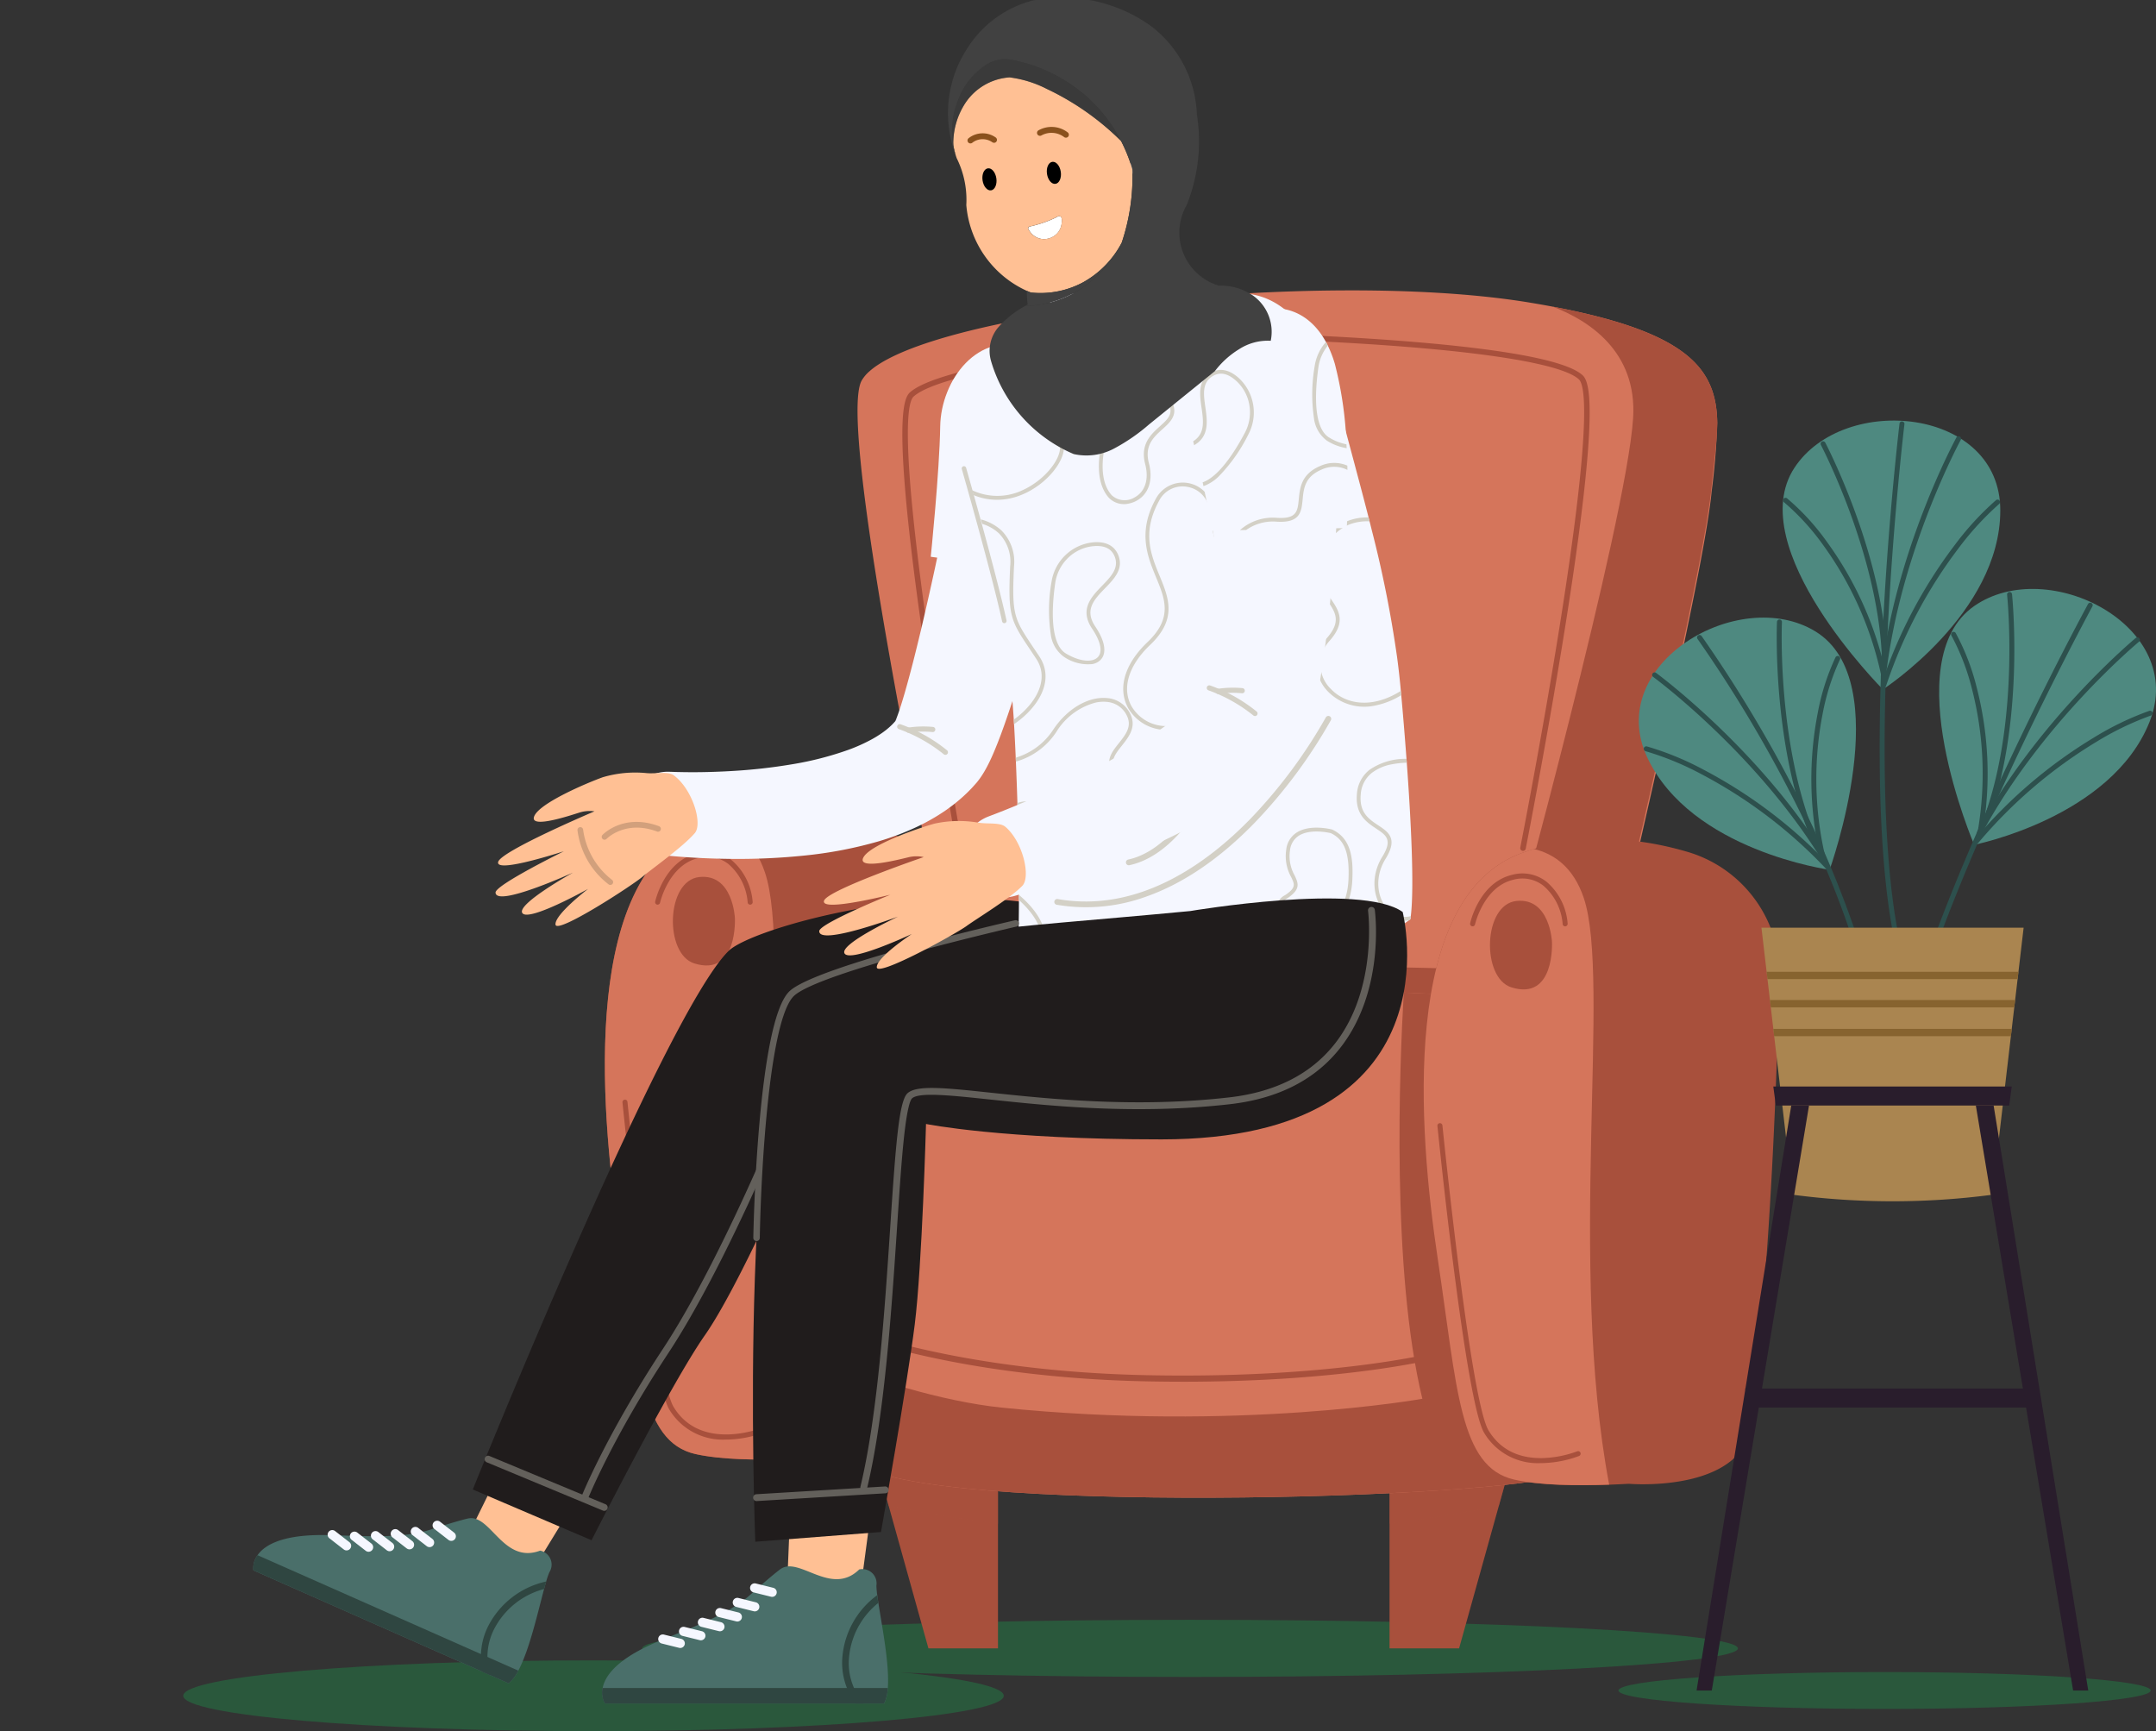 <svg id="Group_44621" data-name="Group 44621" xmlns="http://www.w3.org/2000/svg" xmlns:xlink="http://www.w3.org/1999/xlink" width="319.313" height="256.365" viewBox="0 0 319.313 256.365">
  <rect x="0" y="0" width="319.313" height="256.365" fill="#333333" stroke="none"/>
  <defs>
    <clipPath id="clip-path">
      <rect id="Rectangle_21680" data-name="Rectangle 21680" width="319.313" height="256.365" fill="none"/>
    </clipPath>
    <clipPath id="clip-path-3">
      <rect id="Rectangle_21677" data-name="Rectangle 21677" width="18.359" height="10.426" fill="none"/>
    </clipPath>
  </defs>
  <g id="Group_44620" data-name="Group 44620" clip-path="url(#clip-path)">
    <g id="Group_44619" data-name="Group 44619">
      <g id="Group_44618" data-name="Group 44618" clip-path="url(#clip-path)">
        <path id="Path_587934" data-name="Path 587934" d="M78.3,307.525c0,2.337,36.329,4.231,81.143,4.231s81.143-1.894,81.143-4.231-36.329-4.231-81.143-4.231S78.3,305.188,78.3,307.525" transform="translate(16.807 -63.415)" fill="#2a583c"/>
        <path id="Path_587935" data-name="Path 587935" d="M235.207,276.192V301h-10.3l-5.884-21.091-2.179-7.813Z" transform="translate(-87.402 -56.892)" fill="#a8503c"/>
        <g id="Group_44614" data-name="Group 44614" transform="translate(129.446 215.206)" opacity="0.5" style="mix-blend-mode: multiply;isolation: isolate">
          <g id="Group_44613" data-name="Group 44613" transform="translate(0)">
            <g id="Group_44612" data-name="Group 44612" clip-path="url(#clip-path-3)">
              <path id="Path_587936" data-name="Path 587936" d="M235.207,276.192v6.332c-4.669-.519-11.327-1.7-16.18-2.612l-2.179-7.813Z" transform="translate(-216.848 -272.098)" fill="#a8503c"/>
            </g>
          </g>
        </g>
        <path id="Path_587937" data-name="Path 587937" d="M120.314,276.192V301h10.3l5.884-21.091,2.179-7.813Z" transform="translate(85.483 -56.892)" fill="#a8503c"/>
        <g id="Group_44617" data-name="Group 44617" transform="translate(205.797 215.206)" opacity="0.5" style="mix-blend-mode: multiply;isolation: isolate">
          <g id="Group_44616" data-name="Group 44616" transform="translate(0)">
            <g id="Group_44615" data-name="Group 44615" clip-path="url(#clip-path-3)">
              <path id="Path_587938" data-name="Path 587938" d="M120.314,276.192v6.332c4.669-.519,11.327-1.7,16.179-2.612l2.179-7.813Z" transform="translate(-120.314 -272.098)" fill="#a8503c"/>
            </g>
          </g>
        </g>
        <path id="Path_587939" data-name="Path 587939" d="M208.629,84.319c-1,10.469-9.788,48.592-14.214,67.382-.441,1.875-.838,3.555-1.182,5-.834,3.521-1.34,5.618-1.34,5.618l-94.735-1.988s-.265-1.213-.722-3.359c-3.387-15.859-17.364-82.733-13.673-89.25A5.517,5.517,0,0,1,83.9,66.365a10.617,10.617,0,0,1,1.221-.933,17.611,17.611,0,0,1,1.542-.907c6.855-3.621,21.151-6.634,37.386-8.414,19.146-2.1,40.985-2.485,56.485-.119q.664.1,1.312.211,1.693.279,3.252.576c20.319,3.849,24.253,9.379,24.379,17.211V74a102.3,102.3,0,0,1-.853,10.321" transform="translate(44.856 -11.368)" fill="#d5755b"/>
        <path id="Path_587940" data-name="Path 587940" d="M115.033,141.744a.412.412,0,0,1-.4-.338c-.03-.165-3.034-16.668-5.457-33.445-1.424-9.859-2.371-17.884-2.816-23.852-.765-10.242.1-12.284.823-12.931,4.16-3.733,25.689-6.595,38.151-7.968a120.279,120.279,0,0,1,18.074-.617c14.409.595,39.209,2.171,43.409,6.048.71.655,1.549,2.71.642,12.94-.529,5.961-1.589,13.971-3.149,23.81-2.657,16.742-5.891,33.2-5.923,33.366a.412.412,0,0,1-.808-.159c.032-.165,3.263-16.611,5.918-33.338,4.644-29.268,3.724-35.127,2.762-36.015-2.926-2.7-18.558-4.826-42.885-5.83a119.261,119.261,0,0,0-17.95.613c-12.364,1.363-33.7,4.183-37.692,7.763-.974.874-1.976,6.72,2.259,36.049,2.42,16.763,5.422,33.253,5.451,33.418a.41.41,0,0,1-.331.479.4.4,0,0,1-.074.007" transform="translate(27.579 -13.066)" fill="#a8503c"/>
        <path id="Path_587941" data-name="Path 587941" d="M112.7,74.628v.007c-.04,2.868-.519,6.034-.852,9.531-1,10.47-9.788,48.593-14.213,67.383H82.151s17.071-62.261,18.076-77.574c.656-10-6.71-14.58-11.907-16.558,20.318,3.849,24.253,9.379,24.378,17.211" transform="translate(141.641 -12.005)" fill="#a8503c"/>
        <path id="Path_587942" data-name="Path 587942" d="M276.214,179.009s-14.565-1.413-15.757,3.859c-.931,4.112.316,40.936.91,56.938a7.7,7.7,0,0,1-7.269,7.977c-.927.052-1.9.1-2.907.135-4.825.172-10.3.1-14.05-.743-8.171-1.845-8.434-13.441-11.334-32.68s-5.535-53.5,12.386-60.09c.617-.227,1.235-.433,1.851-.618,17.269-5.221,33.729,5.1,33.729,5.1a43.6,43.6,0,0,1,2.442,20.124" transform="translate(-134.14 -31.846)" fill="#a8503c"/>
        <path id="Path_587943" data-name="Path 587943" d="M283.2,248.308c-4.825.172-10.3.1-14.05-.743-8.171-1.845-8.434-13.44-11.334-32.68s-5.535-53.5,12.386-60.09c.616-.226,1.235-.432,1.85-.618,3.054.729,5.86,2.756,7.374,7.208,4.106,12.075-2.412,54.033,3.773,86.924" transform="translate(-166.15 -32.236)" fill="#d5755b"/>
        <path id="Path_587944" data-name="Path 587944" d="M275.664,256.237a9.246,9.246,0,0,1-8.386-4.46c-2.767-4.572-6.761-43.8-6.93-45.47a.372.372,0,0,1,.741-.074c.041.407,4.144,40.73,6.826,45.16,4.066,6.719,13.041,3.136,13.131,3.1a.372.372,0,1,1,.282.689,16.491,16.491,0,0,1-5.323,1.053c-.114,0-.228,0-.341,0" transform="translate(-168.158 -43.051)" fill="#a8503c"/>
        <path id="Path_587945" data-name="Path 587945" d="M275.288,170.267s-.293-6.584-5.262-6.062-5.208,11.384-.765,12.789c6.5,2.054,6.027-6.727,6.027-6.727" transform="translate(-166.447 -34.327)" fill="#a8503c"/>
        <path id="Path_587946" data-name="Path 587946" d="M263.151,167.324a.349.349,0,0,1-.081-.009.372.372,0,0,1-.283-.444c.055-.245,1.386-6.017,6.194-7.166a5.759,5.759,0,0,1,5.144,1.04,9.029,9.029,0,0,1,3.1,6.206.372.372,0,1,1-.744,0,8.341,8.341,0,0,0-2.821-5.623,5.053,5.053,0,0,0-4.51-.9c-4.361,1.042-5.628,6.548-5.641,6.6a.372.372,0,0,1-.363.292" transform="translate(-165.751 -33.351)" fill="#a8503c"/>
        <path id="Path_587947" data-name="Path 587947" d="M203.607,182.5c-.929,3.913-1.491,6.245-1.491,6.245L96.8,186.536s-.293-1.348-.8-3.735c18.665-3.172,82.714-2.1,107.611-.3" transform="translate(39.781 -37.798)" fill="#a8503c"/>
        <path id="Path_587948" data-name="Path 587948" d="M217.455,203.042c-.027,1.985-.07,4.088-.135,6.269-.586,19.63-2.989,45.507-11.5,47.775-13.861,3.7-99.864,5.575-104.357-2.642-1.342-2.453-2.177-6.581-2.721-11.634-.107-.989-.2-2.015-.286-3.07-.739-9.144-.746-20.52-1.052-30.429-.083-2.662-.187-5.221-.332-7.6C96,184.245,110.219,184,110.219,184c20.1-.471,49.627.471,72.592,1.44,11.974.505,22.165,1.017,28.306,1.341,3.95.208,6.224.339,6.224.339s.236,6.684.114,15.924" transform="translate(25.093 -38.445)" fill="#d5755b"/>
        <path id="Path_587949" data-name="Path 587949" d="M183.527,256.65q-2.6,0-5.366-.055c-27.758-.565-43.733-6.813-43.892-6.876a.457.457,0,1,1,.339-.849c.157.062,16,6.25,43.571,6.811,27.611.56,42.775-3.367,42.925-3.406a.457.457,0,1,1,.234.884c-.141.037-13.475,3.492-37.811,3.492" transform="translate(-8.333 -52.029)" fill="#a8503c"/>
        <path id="Path_587950" data-name="Path 587950" d="M216.059,203.456c-.027,1.985-.07,4.088-.135,6.269-.586,19.63-2.989,45.507-11.5,47.775-13.861,3.7-99.864,5.575-104.357-2.642-1.342-2.453-2.177-6.581-2.721-11.634-.107-.989-.2-2.015-.286-3.07,4.078,2.721,16.323,6.288,24.737,7.151,35.077,3.6,62.37-1.3,62.37-1.3-4.605-18.989-3.383-49.31-2.75-60.15,11.974.505,22.165,1.017,28.306,1.341Z" transform="translate(26.49 -38.859)" fill="#a8503c"/>
        <path id="Path_587951" data-name="Path 587951" d="M122.882,183.805a36.32,36.32,0,0,0,.153-8.086,18.981,18.981,0,0,0-13.512-16.7c-6.214-1.836-14.418-2.971-22.812-.433-.615.186-1.234.392-1.851.618-17.92,6.589-15.285,40.851-12.386,60.09s3.163,30.835,11.334,32.681c3.751.847,9.224.915,14.05.743,1-.036,1.98-.083,2.907-.135,0,0,10.158.884,15.367-3.582s6.75-65.192,6.75-65.192" transform="translate(140.465 -32.849)" fill="#a8503c"/>
        <path id="Path_587952" data-name="Path 587952" d="M129.867,253.1c-4.825.172-10.3.1-14.05-.743-8.171-1.845-8.434-13.44-11.334-32.681s-5.535-53.5,12.386-60.09c.616-.226,1.235-.432,1.85-.619,3.054.729,5.86,2.756,7.374,7.208,4.106,12.075-2.412,54.033,3.773,86.924" transform="translate(108.456 -33.239)" fill="#d5755b"/>
        <path id="Path_587953" data-name="Path 587953" d="M123.056,260.643a9.249,9.249,0,0,1-8.386-4.459c-2.767-4.572-6.761-43.8-6.93-45.471a.372.372,0,0,1,.741-.074c.041.407,4.144,40.73,6.826,45.16,1.7,2.8,4.411,4.181,8.051,4.1a16.053,16.053,0,0,0,5.08-1,.372.372,0,0,1,.282.689,16.492,16.492,0,0,1-5.323,1.053c-.114,0-.228,0-.341,0" transform="translate(105.149 -43.972)" fill="#a8503c"/>
        <path id="Path_587954" data-name="Path 587954" d="M124.249,171.383a.373.373,0,0,1-.373-.373,8.341,8.341,0,0,0-2.821-5.623,5.053,5.053,0,0,0-4.51-.9c-4.352,1.041-5.629,6.548-5.641,6.6a.372.372,0,0,1-.727-.161c.055-.245,1.386-6.017,6.194-7.166a5.759,5.759,0,0,1,5.144,1.04,9.03,9.03,0,0,1,3.105,6.206.373.373,0,0,1-.373.373" transform="translate(107.557 -34.199)" fill="#a8503c"/>
        <path id="Path_587955" data-name="Path 587955" d="M122.28,174.75s-.293-6.584-5.262-6.062-5.208,11.384-.765,12.788c6.5,2.055,6.027-6.726,6.027-6.726" transform="translate(107.575 -35.264)" fill="#a8503c"/>
        <path id="Path_587956" data-name="Path 587956" d="M.993,315.806c0,1.509,17.645,2.733,39.411,2.733s39.411-1.224,39.411-2.733S62.17,313.073,40.4,313.073.993,314.3.993,315.806" transform="translate(238.712 -65.46)" fill="#2a583c"/>
        <path id="Path_587957" data-name="Path 587957" d="M5.191,148.161s20.3-4.013,25.964-18.175S16.108,105.2,5.191,112.807c-11.679,8.135,0,35.354,0,35.354" transform="translate(287.194 -23.057)" fill="#4e8980"/>
        <path id="Path_587958" data-name="Path 587958" d="M12.218,185.906a.368.368,0,0,0,.363-.314c1.945-13.154,9.783-32.079,16.016-45.64,6.759-14.7,13.138-26.44,13.2-26.557a.367.367,0,1,0-.645-.351c-.064.117-6.455,11.874-13.224,26.6-6.253,13.6-14.118,32.6-16.075,45.84a.368.368,0,0,0,.31.417.411.411,0,0,0,.054,0" transform="translate(268.097 -23.596)" fill="#2d504d"/>
        <path id="Path_587959" data-name="Path 587959" d="M3.4,148.688a.369.369,0,0,0,.324-.194C12.551,132.05,26.889,120.119,27.032,120a.367.367,0,1,0-.467-.566c-.145.119-14.591,12.137-23.49,28.713a.367.367,0,0,0,.323.541" transform="translate(289.75 -24.955)" fill="#2d504d"/>
        <path id="Path_587960" data-name="Path 587960" d="M1.015,152.735a.364.364,0,0,0,.28-.13A70.5,70.5,0,0,1,18.726,137.7a43.785,43.785,0,0,1,8.086-3.906.367.367,0,1,0-.221-.7,43.608,43.608,0,0,0-8.216,3.961A71.23,71.23,0,0,0,.735,152.13a.366.366,0,0,0,.043.517.362.362,0,0,0,.237.088" transform="translate(291.732 -27.824)" fill="#2d504d"/>
        <path id="Path_587961" data-name="Path 587961" d="M26.895,143.777a.367.367,0,0,0,.347-.249c4.95-14.525,3.129-32.178,3.11-32.355a.367.367,0,1,0-.73.078c.018.176,1.821,17.671-3.075,32.04a.368.368,0,0,0,.348.486" transform="translate(267.638 -23.176)" fill="#2d504d"/>
        <path id="Path_587962" data-name="Path 587962" d="M35.86,148.212a.368.368,0,0,0,.362-.308,51.126,51.126,0,0,0-.893-21.368,33.9,33.9,0,0,0-3.107-8.051.367.367,0,0,0-.631.376,33.942,33.942,0,0,1,3.037,7.894,50.407,50.407,0,0,1,.869,21.03.368.368,0,0,0,.3.422.385.385,0,0,0,.06,0" transform="translate(257.427 -24.736)" fill="#2d504d"/>
        <path id="Path_587963" data-name="Path 587963" d="M84.442,152.983s-20.5-2.8-26.994-16.606S71,110.746,82.35,117.691c12.141,7.431,2.093,35.292,2.093,35.292" transform="translate(186.53 -24.179)" fill="#4e8980"/>
        <path id="Path_587964" data-name="Path 587964" d="M78.224,185.967h0a.367.367,0,0,0,.363-.372A76.169,76.169,0,0,0,74.2,162.66a151.049,151.049,0,0,0-9.3-21.472,197.731,197.731,0,0,0-13.413-22.14.368.368,0,0,0-.6.431,196.775,196.775,0,0,1,13.362,22.058c6.105,11.725,13.421,28.888,13.6,44.067a.367.367,0,0,0,.367.363" transform="translate(200.525 -24.86)" fill="#2d504d"/>
        <path id="Path_587965" data-name="Path 587965" d="M87.167,153.806a.367.367,0,0,0,.312-.56c-9.865-16.021-25-27.162-25.149-27.273a.367.367,0,0,0-.433.594c.15.11,15.169,11.171,24.956,27.064a.367.367,0,0,0,.313.175" transform="translate(182.942 -26.325)" fill="#2d504d"/>
        <path id="Path_587966" data-name="Path 587966" d="M88.281,157.852a.367.367,0,0,0,.266-.621,71.207,71.207,0,0,0-18.5-14.009,43.5,43.5,0,0,0-8.436-3.468.367.367,0,0,0-.18.713,43.71,43.71,0,0,1,8.3,3.421,70.477,70.477,0,0,1,18.283,13.851.369.369,0,0,0,.266.113" transform="translate(182.298 -29.218)" fill="#2d504d"/>
        <path id="Path_587967" data-name="Path 587967" d="M69.127,148.689a.357.357,0,0,0,.138-.028.367.367,0,0,0,.2-.479c-5.738-14.054-4.974-31.626-4.965-31.8a.367.367,0,1,0-.734-.035c-.009.177-.781,17.907,5.019,32.114a.367.367,0,0,0,.34.229" transform="translate(199.413 -24.253)" fill="#2d504d"/>
        <path id="Path_587968" data-name="Path 587968" d="M60.818,152.914a.369.369,0,0,0,.358-.448A50.412,50.412,0,0,1,60.8,131.42a34.006,34.006,0,0,1,2.564-8.06.367.367,0,0,0-.652-.339,33.97,33.97,0,0,0-2.627,8.222,51.138,51.138,0,0,0,.375,21.384.366.366,0,0,0,.357.286" transform="translate(209.135 -25.681)" fill="#2d504d"/>
        <path id="Path_587969" data-name="Path 587969" d="M44,118.563s17.37-11.244,17.388-26.5S38.235,74.616,30.91,85.722C23.074,97.6,44,118.563,44,118.563" transform="translate(234.865 -16.466)" fill="#4e8980"/>
        <path id="Path_587970" data-name="Path 587970" d="M50,157.652a.344.344,0,0,0,.085-.01.367.367,0,0,0,.273-.442c-3.064-12.939-2.791-33.422-2.022-48.326.833-16.162,2.413-29.425,2.429-29.558a.367.367,0,1,0-.729-.087c-.016.132-1.6,13.42-2.434,29.607-.771,14.953-1.042,35.51,2.042,48.534a.367.367,0,0,0,.357.283" transform="translate(231.29 -16.498)" fill="#2d504d"/>
        <path id="Path_587971" data-name="Path 587971" d="M36.87,117.645a.368.368,0,0,0,.365-.326c2.112-18.545,11.012-34.937,11.1-35.1a.367.367,0,1,0-.644-.354c-.091.165-9.06,16.677-11.188,35.37a.367.367,0,0,0,.323.407l.042,0" transform="translate(242.061 -17.077)" fill="#2d504d"/>
        <path id="Path_587972" data-name="Path 587972" d="M29.573,121.368a.367.367,0,0,0,.348-.25,70.489,70.489,0,0,1,10.672-20.3,43.811,43.811,0,0,1,6.065-6.623.367.367,0,0,0-.465-.568,43.455,43.455,0,0,0-6.165,6.721,71.22,71.22,0,0,0-10.8,20.539.367.367,0,0,0,.231.465.357.357,0,0,0,.117.02" transform="translate(249.421 -19.558)" fill="#2d504d"/>
        <path id="Path_587973" data-name="Path 587973" d="M59.851,114.421h.019a.367.367,0,0,0,.348-.385c-.781-15.326-9.009-31.05-9.092-31.207a.367.367,0,0,0-.649.343c.082.156,8.236,15.741,9.008,30.9a.367.367,0,0,0,.366.349" transform="translate(219.206 -17.278)" fill="#2d504d"/>
        <path id="Path_587974" data-name="Path 587974" d="M65.438,119.765a.391.391,0,0,0,.079-.009.367.367,0,0,0,.28-.437,51.812,51.812,0,0,0-8.764-19.612,34.989,34.989,0,0,0-5.889-6.422.367.367,0,0,0-.452.579,34.982,34.982,0,0,1,5.769,6.3,51.089,51.089,0,0,1,8.619,19.309.367.367,0,0,0,.358.289" transform="translate(213.526 -19.488)" fill="#2d504d"/>
        <path id="Path_587975" data-name="Path 587975" d="M24.79,173.7l.766,6.531.127,1.084.365,3.1.127,1.084.373,3.187.127,1.082,2.752,23.479a113.25,113.25,0,0,0,29.554,0l2.752-23.479.127-1.082.374-3.187.127-1.084.365-3.1.127-1.084.766-6.531Z" transform="translate(236.088 -36.318)" fill="#aa8550"/>
        <path id="Path_587976" data-name="Path 587976" d="M25.759,181.953l.127,1.084H62.928l.127-1.084Z" transform="translate(235.884 -38.044)" fill="#87632f"/>
        <path id="Path_587977" data-name="Path 587977" d="M26.38,187.248l.127,1.084h36.06l.127-1.084Z" transform="translate(235.754 -39.151)" fill="#87632f"/>
        <path id="Path_587978" data-name="Path 587978" d="M27.013,192.648l.127,1.082H62.2l.127-1.082Z" transform="translate(235.622 -40.28)" fill="#87632f"/>
        <path id="Path_587979" data-name="Path 587979" d="M27.389,206.255H61.95l.376-2.815H27.013Z" transform="translate(235.622 -42.537)" fill="#291d2c"/>
        <path id="Path_587980" data-name="Path 587980" d="M22.55,262.8H65l.462-2.815H22.088Z" transform="translate(236.386 -54.359)" fill="#291d2c"/>
        <path id="Path_587981" data-name="Path 587981" d="M27.09,293.627,12.686,207h2.633l14.014,86.628Z" transform="translate(279.946 -43.281)" fill="#291d2c"/>
        <path id="Path_587982" data-name="Path 587982" d="M64.981,293.627,79,207h2.633l-14.4,86.628Z" transform="translate(186.29 -43.281)" fill="#291d2c"/>
        <path id="Path_587983" data-name="Path 587983" d="M252.357,92.6l-.475,2.348-.491,2.368-1.008,4.734c-.684,3.15-1.39,6.292-2.13,9.4-.371,1.553-.749,3.1-1.141,4.624s-.8,3.034-1.216,4.484c-.21.723-.425,1.432-.641,2.1s-.44,1.3-.611,1.732l-.1.246c-.019.053-.026.07.03-.009.044-.064.055-.072.176-.238l.076-.095.04-.047.017-.02-.006.008-.046.059-.181.24a8.569,8.569,0,0,1-.921.97c-.172.165-.372.322-.565.486-.21.157-.414.319-.642.473a15.69,15.69,0,0,1-1.462.908,25.3,25.3,0,0,1-3.5,1.576,47.736,47.736,0,0,1-8.272,2.128,81.646,81.646,0,0,1-9.008,1.009c-1.53.092-3.067.146-4.6.168q-1.152.014-2.3,0l-1.134-.021-1.05-.033-.259-.008a6.2,6.2,0,0,0-.833,12.356l.728.075.667.062,1.313.108c.87.065,1.735.119,2.6.164,1.731.088,3.461.137,5.2.144a95.068,95.068,0,0,0,10.525-.506,61.605,61.605,0,0,0,10.847-2.08,39.992,39.992,0,0,0,5.583-2.094,30.808,30.808,0,0,0,2.81-1.488c.467-.274.932-.58,1.4-.886.463-.323.923-.647,1.378-1.007a23.976,23.976,0,0,0,2.642-2.389c.21-.222.414-.456.62-.686l.153-.174.019-.021.041-.051.085-.108.168-.217c.248-.327.363-.51.518-.745.272-.426.462-.767.629-1.077.093-.168.157-.3.231-.444l.108-.215.1-.2c.507-1.057.864-1.938,1.212-2.816s.65-1.71.947-2.54c.589-1.658,1.127-3.278,1.645-4.891s1.012-3.216,1.5-4.817c.966-3.2,1.882-6.388,2.776-9.579l1.32-4.787.647-2.4.642-2.423a8.622,8.622,0,0,0-16.67-4.413c-.041.157-.078.314-.111.471Z" transform="translate(-111.914 -17.903)" fill="#f5f7ff"/>
        <path id="Path_587984" data-name="Path 587984" d="M233.2,140.094a.381.381,0,0,1-.089-.06,22.787,22.787,0,0,0-6.632-3.709.38.38,0,1,1,.251-.718,23.153,23.153,0,0,1,6.9,3.868.38.38,0,0,1-.427.619" transform="translate(-93.353 -28.349)" fill="#d3d0c6"/>
        <path id="Path_587985" data-name="Path 587985" d="M228.8,136.909a.38.38,0,0,1,.12-.717,14.8,14.8,0,0,1,3.694-.1.38.38,0,1,1-.095.755,14.118,14.118,0,0,0-3.5.1.379.379,0,0,1-.218-.036" transform="translate(-94.421 -28.439)" fill="#d3d0c6"/>
        <path id="Path_587986" data-name="Path 587986" d="M299.5,145.071c-.877-.653-2.716-.184-4.149-.347a16.959,16.959,0,0,0-6.391.625c-2.4.867-9.324,3.807-10.136,5.763s5.358-.116,6.631-.516a5.068,5.068,0,0,1,2.285-.2s-13.786,5.853-14.256,7.477,7.707-.921,9.725-1.563c0,0-10.143,4.987-10.117,6.111.054,2.257,11.475-2.955,11.475-2.955s-8.319,4.63-7.518,5.975c.848,1.424,9.746-3.558,9.746-3.558s-4.983,3.811-4.821,5.286,11.238-5.718,12.809-7.029,6.092-4.5,7.826-6.531c1.178-1.383-.331-6.472-3.108-8.539" transform="translate(-199.699 -30.244)" fill="#ffc094"/>
        <path id="Path_587987" data-name="Path 587987" d="M294.085,163.294a.42.42,0,0,1-.552.059,11.976,11.976,0,0,1-4.621-8.037.42.42,0,0,1,.836-.079,11.327,11.327,0,0,0,4.269,7.431.421.421,0,0,1,.1.586c-.01.014-.021.028-.033.041" transform="translate(-203.386 -32.379)" fill="#d2a07c"/>
        <path id="Path_587988" data-name="Path 587988" d="M288.629,155.208a.421.421,0,0,1-.457.11c-4.7-1.754-7.447,1.057-7.475,1.086a.42.42,0,0,1-.614-.573l.006-.006c.127-.133,3.164-3.239,8.377-1.293a.42.42,0,0,1,.246.54.407.407,0,0,1-.083.137" transform="translate(-190.86 -32.177)" fill="#d2a07c"/>
        <path id="Path_587989" data-name="Path 587989" d="M216.045,64.982s6.247.437,7.357,9.544-2.264,24.268-2.264,24.268l-19.5-2.869s1.292-12.484,1.4-19.313,5.6-14.245,13.007-11.63" transform="translate(-63.789 -13.475)" fill="#f5f7ff"/>
        <path id="Path_587990" data-name="Path 587990" d="M337.285,316.127c0,2.895-27.2,5.241-60.763,5.241s-60.762-2.346-60.762-5.241,27.2-5.241,60.762-5.241,60.763,2.346,60.763,5.241" transform="translate(-188.621 -65.002)" fill="#2a583c"/>
        <path id="Path_587991" data-name="Path 587991" d="M312.222,281.283l-5.247,8.573-10-4.425,4.538-9.211Z" transform="translate(-227.792 -57.754)" fill="#ffc094"/>
        <path id="Path_587992" data-name="Path 587992" d="M300.491,291.982l37.817,16.739a5.8,5.8,0,0,0,1.427-1.88c1.652-3.094,2.892-8.651,3.817-12.091.106-.4.21-.777.309-1.112a12.11,12.11,0,0,1,.47-1.365,2.109,2.109,0,0,0-1.362-3.206c-5.487,2.059-7.33-5.487-10.677-4.761,0,0-1.435.3-5.634,1.671s-10.093.9-15.245.79c-6.65-.138-9.278,1.5-10.3,2.977a3.23,3.23,0,0,0-.619,2.237" transform="translate(-262.97 -59.434)" fill="#4a6f6a"/>
        <path id="Path_587993" data-name="Path 587993" d="M306.689,293.432l37.817,16.739a5.8,5.8,0,0,0,1.427-1.88l-38.624-17.1a3.23,3.23,0,0,0-.619,2.237" transform="translate(-269.168 -60.885)" fill="#2f4641"/>
        <path id="Path_587994" data-name="Path 587994" d="M301.707,309.492l1.124.5a9.075,9.075,0,0,1,.648-6.955,11.665,11.665,0,0,1,7.332-5.805c.106-.4.21-.777.309-1.112a12.67,12.67,0,0,0-8.521,6.474,10.041,10.041,0,0,0-.891,6.9" transform="translate(-230.228 -61.914)" fill="#2f4641"/>
        <path id="Path_587995" data-name="Path 587995" d="M324.939,288.834a.681.681,0,0,0,.693-1.162l-2.1-1.632a.681.681,0,1,0-.836,1.076l2.1,1.632a.693.693,0,0,0,.142.085" transform="translate(-261.597 -59.777)" fill="#f5f7ff"/>
        <path id="Path_587996" data-name="Path 587996" d="M320.87,287.661a.681.681,0,0,0,.693-1.162l-2.1-1.632a.682.682,0,0,0-.836,1.077l2.1,1.632a.671.671,0,0,0,.142.085" transform="translate(-254.31 -59.532)" fill="#f5f7ff"/>
        <path id="Path_587997" data-name="Path 587997" d="M328.694,289.249a.681.681,0,0,0,.693-1.162l-2.1-1.632a.681.681,0,1,0-.836,1.076l2.1,1.632a.736.736,0,0,0,.142.085" transform="translate(-268.323 -59.864)" fill="#f5f7ff"/>
        <path id="Path_587998" data-name="Path 587998" d="M332.42,289.6a.681.681,0,0,0,.693-1.162l-2.1-1.632a.682.682,0,0,0-.836,1.077l2.1,1.632a.694.694,0,0,0,.142.085" transform="translate(-274.995 -59.937)" fill="#f5f7ff"/>
        <path id="Path_587999" data-name="Path 587999" d="M336.36,289.7a.681.681,0,0,0,.693-1.162l-2.1-1.632a.682.682,0,0,0-.836,1.077l2.1,1.632a.694.694,0,0,0,.142.085" transform="translate(-282.051 -59.958)" fill="#f5f7ff"/>
        <path id="Path_588000" data-name="Path 588000" d="M340.473,289.45a.682.682,0,0,0,.694-1.162l-2.1-1.632a.682.682,0,1,0-.835,1.077l2.1,1.632a.71.71,0,0,0,.142.085" transform="translate(-289.419 -59.906)" fill="#f5f7ff"/>
        <path id="Path_588001" data-name="Path 588001" d="M239.5,176c3.509-3.454,31.2-11.176,49.582-6.043a23.865,23.865,0,0,1-1.8,23.827c-24.166,3.95-37.652,12.079-37.652,12.079s-8.569,19.8-13.66,27.069S219.2,263.275,219.2,263.275l-17.591-7.517S229.943,185.4,239.5,176" transform="translate(-131.587 -35.178)" fill="#201c1c"/>
        <path id="Path_588002" data-name="Path 588002" d="M307.658,280.733a.514.514,0,0,1-.195-.039l-17.217-7.157a.507.507,0,0,1,.389-.936l17.217,7.157a.507.507,0,0,1-.195.974" transform="translate(-218.164 -56.99)" fill="#63605b"/>
        <path id="Path_588003" data-name="Path 588003" d="M257.181,265.961a.5.5,0,0,1-.187-.036.508.508,0,0,1-.284-.658c.036-.089,3.638-9.077,12.041-21.828,8.346-12.665,17.073-34.073,17.16-34.288a.506.506,0,0,1,.938.381c-.087.216-8.852,21.715-17.253,34.465-8.346,12.665-11.91,21.556-11.944,21.645a.507.507,0,0,1-.471.32" transform="translate(-170.582 -43.665)" fill="#63605b"/>
        <path id="Path_588004" data-name="Path 588004" d="M253.1,284.453l-1.329,9.963H240.836l.422-10.26Z" transform="translate(-124.266 -59.414)" fill="#ffc094"/>
        <path id="Path_588005" data-name="Path 588005" d="M237.84,313.6H279.2a5.776,5.776,0,0,0,.544-2.3c.259-3.5-.857-9.081-1.4-12.6-.066-.411-.123-.8-.168-1.143a12.16,12.16,0,0,1-.123-1.437,2.11,2.11,0,0,0-2.543-2.381c-4.186,4.1-8.924-2.05-11.69-.032,0,0-1.192.854-4.475,3.808s-8.867,4.9-13.62,6.892c-6.137,2.565-7.877,5.128-8.218,6.893a3.23,3.23,0,0,0,.34,2.3" transform="translate(-148.252 -61.322)" fill="#4a6f6a"/>
        <path id="Path_588006" data-name="Path 588006" d="M237.888,318.357h41.355a5.777,5.777,0,0,0,.544-2.3H237.548a3.23,3.23,0,0,0,.34,2.3" transform="translate(-148.301 -66.084)" fill="#2f4641"/>
        <path id="Path_588007" data-name="Path 588007" d="M241.247,314.724h1.228a9.075,9.075,0,0,1-2.222-6.622,11.662,11.662,0,0,1,4.355-8.276c-.066-.411-.123-.8-.168-1.143a12.673,12.673,0,0,0-5.172,9.369,10.034,10.034,0,0,0,1.979,6.671" transform="translate(-114.524 -62.451)" fill="#2f4641"/>
        <path id="Path_588008" data-name="Path 588008" d="M264.794,301.185a.682.682,0,0,0,.164-1.343l-2.583-.641a.681.681,0,0,0-.329,1.322l2.584.641a.65.65,0,0,0,.164.021" transform="translate(-153.008 -62.555)" fill="#f5f7ff"/>
        <path id="Path_588009" data-name="Path 588009" d="M261.547,298.466a.681.681,0,0,0,.164-1.343l-2.583-.641a.681.681,0,0,0-.329,1.322l2.584.641a.655.655,0,0,0,.165.021" transform="translate(-147.194 -61.986)" fill="#f5f7ff"/>
        <path id="Path_588010" data-name="Path 588010" d="M268.06,303.084a.682.682,0,0,0,.164-1.343l-2.584-.641a.681.681,0,1,0-.328,1.322l2.584.641a.652.652,0,0,0,.165.021" transform="translate(-158.857 -62.952)" fill="#f5f7ff"/>
        <path id="Path_588011" data-name="Path 588011" d="M271.326,304.909a.681.681,0,0,0,.164-1.343l-2.583-.641a.681.681,0,0,0-.329,1.322l2.584.641a.655.655,0,0,0,.164.021" transform="translate(-164.707 -63.333)" fill="#f5f7ff"/>
        <path id="Path_588012" data-name="Path 588012" d="M274.887,306.6a.682.682,0,0,0,.164-1.343l-2.583-.641a.682.682,0,0,0-.329,1.323l2.584.641a.656.656,0,0,0,.165.021" transform="translate(-171.085 -63.686)" fill="#f5f7ff"/>
        <path id="Path_588013" data-name="Path 588013" d="M278.749,308.037a.682.682,0,0,0,.164-1.343l-2.583-.641a.681.681,0,1,0-.328,1.322l2.583.641a.657.657,0,0,0,.165.021" transform="translate(-178.001 -63.987)" fill="#f5f7ff"/>
        <path id="Path_588014" data-name="Path 588014" d="M149.729,152.442c.655.4,1.346.79,2.069,1.152.172.09.347.175.526.259a34.145,34.145,0,0,0,3.711,1.519c.187.065.376.13.564.191a53.632,53.632,0,0,0,17,2.447c1.438-.013,2.895-.074,4.361-.188,1.654-.127,3.326-.322,4.995-.583q1.847-.293,3.7-.7c.253-.054.5-.112.755-.172a54.067,54.067,0,0,0,20.258-9.207c.077-.055.153-.113.233-.174.019-.144.043-.293.06-.45.536-4.375.018-14.342-.594-22.724-.013-.191-.028-.384-.044-.573-.274-3.7-.558-7.06-.777-9.429-.021-.22-.041-.432-.061-.633-.033-.391-.067-.745-.1-1.062q-.191-1.953-.45-3.891a171.22,171.22,0,0,0-3.742-18.806l-.261-1.048c-.026-.1-.051-.2-.077-.3-.05-.195-.1-.389-.147-.581q-.688-2.688-1.423-5.444c-.048-.186-.1-.373-.149-.561v0c-.138-.515-.274-1.031-.413-1.551q-.1-.384-.206-.774c-.634-2.374-1.287-4.8-1.95-7.287-2.39-8.958-6.156-14.811-11-16.8-.217-.093-.438-.173-.66-.245h0a10.11,10.11,0,0,0-3.64-.51l-.407.013c-.195.008-.384.009-.571.012a28.556,28.556,0,0,1-4.969-.38c-.159-.025-.315-.054-.466-.083-.2-.037-.4-.074-.585-.116-.305-.061-.6-.131-.879-.2-.244-.059-.476-.12-.7-.186a21.328,21.328,0,0,1-3.819-1.42l-15.01,3a11.683,11.683,0,0,1-3.89,4.842c-.173.126-.352.255-.536.384-.267.187-.541.364-.817.533-.652.406-1.325.777-2,1.129-.184.1-.373.194-.561.292-3.982,2.053-7.8,3.683-7.79,8.879,0,2.5,1.689,6.24,3.7,12.429.078.243.154.483.235.732.358,1.122.723,2.319,1.088,3.607.064.217.124.433.188.656.9,3.236,1.8,6.98,2.586,11.342q.333,1.855.641,3.867.284,1.883.537,3.9.233,1.884.432,3.888c.115,1.174.223,2.377.315,3.617.059.778.121,1.567.172,2.375v0c.013.219.025.441.036.666.021.286.036.575.051.865.064,1.146.133,2.539.2,4.106.009.188.015.386.026.583.078,1.851.156,3.929.225,6.121,0,.2.007.393.017.593.123,4.192.21,8.772.208,13.021,0,.255,0,.509,0,.762-.008,3.053-.067,5.907-.192,8.293" transform="translate(0.985 -10.863)" fill="#f5f7ff"/>
        <path id="Path_588015" data-name="Path 588015" d="M193.45,64.47c6-1.2,9.3-8.65,9.44-8.973a.428.428,0,0,0-.785-.342c-.033.077-3.392,7.659-9.167,8.536-5.683.865-7.9-3.334-7.992-3.514a.428.428,0,0,0-.763.388,8.421,8.421,0,0,0,8.884,3.973c.129-.02.257-.043.384-.068" transform="translate(-29.249 -11.478)" fill="#d3d0c6"/>
        <path id="Path_588016" data-name="Path 588016" d="M168.2,160.766c5.411-1.936,10.776-5.583,15.914-10.866a75.468,75.468,0,0,0,11.3-15.2.428.428,0,1,0-.756-.4,74.546,74.546,0,0,1-11.172,15.013c-6.394,6.571-16.534,13.963-28.535,11.861a.428.428,0,0,0-.147.843,26,26,0,0,0,13.4-1.254" transform="translate(1.688 -28.034)" fill="#d3d0c6"/>
        <path id="Path_588017" data-name="Path 588017" d="M175.241,157.713l.007,0c8.776-1.9,13.614-15.076,13.816-15.636a.428.428,0,0,0-.805-.29c-.048.133-4.88,13.286-13.192,15.089a.428.428,0,0,0,.175.838" transform="translate(-7.972 -29.586)" fill="#d3d0c6"/>
        <path id="Path_588018" data-name="Path 588018" d="M212.853,127.571a12.89,12.89,0,0,0,2.941-2.7c1.976-2.525,2.265-5.124.81-7.318-.291-.437-.561-.84-.813-1.214-2.967-4.426-3.278-4.887-2.941-12.114A6.564,6.564,0,0,0,211,98.9a7.176,7.176,0,0,0-3.055-1.644c.063.217.125.434.19.657a6.394,6.394,0,0,1,2.475,1.4,6.029,6.029,0,0,1,1.671,4.889c-.346,7.411.04,7.986,3.039,12.458.249.375.519.775.807,1.212,1.766,2.658.268,5.307-.785,6.649a12.143,12.143,0,0,1-2.526,2.38v0c.013.221.027.443.037.668" transform="translate(-62.671 -20.335)" fill="#d3d0c6"/>
        <path id="Path_588019" data-name="Path 588019" d="M221.676,110.513a.333.333,0,0,0,.2-.379c-1.549-7.132-5.936-22.447-5.979-22.6a.333.333,0,1,0-.641.183c.044.153,4.424,15.448,5.969,22.558a.333.333,0,0,0,.4.255.324.324,0,0,0,.055-.017" transform="translate(-72.808 -18.252)" fill="#d3d0c6"/>
        <path id="Path_588020" data-name="Path 588020" d="M143.273,122.745a7.539,7.539,0,0,0,7.029,1.969,11.633,11.633,0,0,0,3.743-1.509c-.021-.22-.04-.431-.059-.634-4.3,2.714-8.171,1.968-10.3-.225a5.089,5.089,0,0,1-.284-7.159c2.556-2.858,1.392-4.545.159-6.327-1.212-1.753-2.465-3.565-1.008-6.957a6.953,6.953,0,0,1,3.794-3.972,7.414,7.414,0,0,1,3.014-.467c-.051-.193-.1-.387-.148-.581a7.848,7.848,0,0,0-3.072.516,7.484,7.484,0,0,0-4.111,4.277c-1.582,3.683-.115,5.8,1.061,7.508,1.2,1.731,2.143,3.1-.114,5.622a5.718,5.718,0,0,0,.3,7.939" transform="translate(53.485 -20.256)" fill="#d3d0c6"/>
        <path id="Path_588021" data-name="Path 588021" d="M171.83,113.988c3.757-3.567,2.611-6.357,1.28-9.583-1.269-3.085-2.706-6.582-.191-11.373.051-.1.1-.195.157-.291a4.525,4.525,0,0,1,8.5,1.822c.251,3.474,1.906,7.756,4.788,12.379a10.687,10.687,0,0,1,1.014,9.837c-1.663,4.29-5.937,7.945-9.622,9.479a11.97,11.97,0,0,1-1.351.474,6.526,6.526,0,0,1-7.4-2.914c-1.652-2.907-.594-6.58,2.825-9.83m-2.327,9.549a5.944,5.944,0,0,0,6.746,2.647,17.786,17.786,0,0,0,10.594-9.61,10.018,10.018,0,0,0-.964-9.332,41.924,41.924,0,0,1-3.157-6.008A21.526,21.526,0,0,1,181,94.606a3.879,3.879,0,0,0-3.108-3.583,3.891,3.891,0,0,0-4.321,1.99c-.05.1-.1.191-.15.286-2.394,4.554-1.069,7.773.212,10.887,1.35,3.28,2.627,6.38-1.415,10.217-3.216,3.058-4.234,6.47-2.719,9.134" transform="translate(-1.884 -18.892)" fill="#d3d0c6"/>
        <path id="Path_588022" data-name="Path 588022" d="M211.755,86.179c3.361-1.412,5.832-4.549,5.8-6.413a1.041,1.041,0,0,0-.7-1.065c-4.163-1.564-5.839-4.3-6.4-10.476a4.561,4.561,0,0,0-1.712-3.373l-.14-.1c.187-.1.375-.191.562-.29a5.126,5.126,0,0,1,1.859,3.716c.536,5.9,2.116,8.519,6.031,9.991a1.619,1.619,0,0,1,1.072,1.589c.04,2.049-2.476,5.408-6.145,6.949a10.18,10.18,0,0,1-1.933.6,9.051,9.051,0,0,1-5.3-.51c-.079-.249-.157-.49-.233-.731a8.748,8.748,0,0,0,7.243.119" transform="translate(-60.561 -13.478)" fill="#d3d0c6"/>
        <path id="Path_588023" data-name="Path 588023" d="M185.9,76.2a6.184,6.184,0,0,1,4.962-3.4,3.568,3.568,0,0,1,3.81,1.981c.917,1.879-.28,2.96-1.439,4-1.318,1.192-2.684,2.423-2,5.033.66,2.507-.035,4.59-1.855,5.574a4.056,4.056,0,0,1-1.106.4,3.126,3.126,0,0,1-2.96-.842c-2.785-3.08-1.117-9.458.589-12.753m-.165,12.371a2.827,2.827,0,0,0,3.372.317c1.571-.847,2.159-2.691,1.575-4.925-.774-2.947.858-4.417,2.169-5.6,1.183-1.066,2.039-1.836,1.309-3.331a3,3,0,0,0-3.251-1.66,5.042,5.042,0,0,0-.583.082,5.741,5.741,0,0,0-3.919,3.01c-1.635,3.159-3.263,9.241-.672,12.11" transform="translate(-21.075 -15.218)" fill="#d3d0c6"/>
        <path id="Path_588024" data-name="Path 588024" d="M194.371,107.486a6.942,6.942,0,0,1,6.229-5.952c1.876-.149,3.156.532,3.7,1.971.759,2-.642,3.448-2,4.846-1.592,1.643-3.095,3.192-1.427,5.667,1.441,2.135,1.727,3.926.792,4.911a2.273,2.273,0,0,1-1.223.637,6.332,6.332,0,0,1-4.236-1.084,4.837,4.837,0,0,1-1.941-3.371,24.348,24.348,0,0,1,.1-7.624m2.135,10.506c1.973,1.188,3.923,1.412,4.747.543.739-.774.429-2.3-.845-4.2-1.929-2.858-.112-4.733,1.489-6.383,1.288-1.329,2.5-2.582,1.87-4.25-.457-1.209-1.479-1.732-3.121-1.6a5.944,5.944,0,0,0-.707.1,6.234,6.234,0,0,0-3.319,1.866,6.464,6.464,0,0,0-1.682,3.5c-.8,5.631-.244,9.332,1.569,10.424" transform="translate(-38.649 -21.225)" fill="#d3d0c6"/>
        <path id="Path_588025" data-name="Path 588025" d="M191.263,146.233c2.6-.831,3.559.635,4.655,2.309.98,1.486,2.086,3.176,4.654,3.806a6.372,6.372,0,0,0,7.08-3.618,4.623,4.623,0,0,0-1.144-5.917,3.685,3.685,0,0,1-1.64-2.334c-.138-1.137.652-2.133,1.42-3.1.993-1.25,1.931-2.43,1.234-3.969a3.6,3.6,0,0,0-3.105-2.151,5.484,5.484,0,0,0-1.534.1,9.73,9.73,0,0,0-5.809,4.285,10.583,10.583,0,0,1-6.035,4.465c-.011-.2-.018-.392-.026-.582a10.043,10.043,0,0,0,5.59-4.2c2.042-3.039,5.126-4.859,7.86-4.632a4.138,4.138,0,0,1,3.576,2.485c.843,1.857-.3,3.293-1.3,4.56-.725.91-1.409,1.772-1.3,2.673a3.152,3.152,0,0,0,1.42,1.947,5.137,5.137,0,0,1,1.307,6.618,7.346,7.346,0,0,1-5.01,3.989,6.209,6.209,0,0,1-2.72-.064c-2.785-.685-4.008-2.55-4.992-4.049-1.1-1.677-1.859-2.835-4.163-2.027-.007-.2-.012-.4-.017-.593" transform="translate(-40.58 -27.323)" fill="#d3d0c6"/>
        <path id="Path_588026" data-name="Path 588026" d="M142.416,152.408c-1.39-.921-3.119-2.064-2.843-5.114a4.956,4.956,0,0,1,1.856-3.576,9.365,9.365,0,0,1,5.488-1.632c.014.189.029.381.042.574a13.24,13.24,0,0,0-2.206.234,6.923,6.923,0,0,0-2.967,1.269,4.412,4.412,0,0,0-1.645,3.182c-.246,2.709,1.2,3.663,2.589,4.586,1.517,1.006,2.949,1.953,1.088,4.956-1.834,2.96-1.132,6.265.606,7.748a3.434,3.434,0,0,0,3.129.747c-.017.158-.04.308-.061.452-.078.059-.153.119-.233.175a3.964,3.964,0,0,1-3.206-.938c-1.923-1.64-2.715-5.262-.721-8.484,1.568-2.532.578-3.186-.918-4.178" transform="translate(61.392 -29.709)" fill="#d3d0c6"/>
        <path id="Path_588027" data-name="Path 588027" d="M166.179,176.879c1.229-1.171,3.018-1.626,5.32-1.35a8.75,8.75,0,0,1,5.517,2.719c1.629,1.522,2.611,2.442,7.45-.654,5.214-3.334,9.459-2.888,11.2-1.063,1.3,1.367,1.337,3.4.142,5.591-.252.059-.5.118-.757.172,1.32-2.129,1.4-4.1.2-5.368-.977-1.027-2.858-1.553-5.316-1.06a15.26,15.26,0,0,0-5.159,2.211c-4.969,3.177-6.271,2.341-8.147.587a8.156,8.156,0,0,0-5.2-2.569c-2.12-.253-3.754.146-4.854,1.193a5.956,5.956,0,0,0-1.58,4.027c-.189-.061-.377-.126-.565-.192a6.374,6.374,0,0,1,1.749-4.244" transform="translate(-7.409 -36.616)" fill="#d3d0c6"/>
        <path id="Path_588028" data-name="Path 588028" d="M151.8,164.965c1.658-1.109,1.42-1.6.894-2.684a6.366,6.366,0,0,1-.725-4.046,3.441,3.441,0,0,1,1.494-2.508c1.988-1.323,5.149-.521,5.28-.486a.194.194,0,0,1,.05.017c2.853,1.341,3.11,4.382,2.964,7.473-.189,4-2.153,6.7-5.528,7.622-.093.028-.191.05-.286.069a5.014,5.014,0,0,1-5.262-2.386,2.362,2.362,0,0,1,1.12-3.07m-.6,2.835a4.477,4.477,0,0,0,4.88,2c3.993-1.088,4.979-4.46,5.105-7.1.187-3.937-.57-5.945-2.61-6.916-.293-.072-3.1-.709-4.8.416a2.9,2.9,0,0,0-1.246,2.115,5.8,5.8,0,0,0,.676,3.715c.607,1.255.879,2.091-1.092,3.408-1,.665-1.315,1.483-.916,2.36" transform="translate(38.527 -32.402)" fill="#d3d0c6"/>
        <path id="Path_588029" data-name="Path 588029" d="M209.854,177.709a5.049,5.049,0,0,0,1.414-4.113c-.292-2.171-2.018-4.089-3.34-5.274,0-.253,0-.507,0-.762,1.413,1.183,3.555,3.368,3.9,5.961a5.538,5.538,0,0,1-1.5,4.5c-.177-.084-.354-.168-.526-.259.017-.017.033-.038.05-.056" transform="translate(-57.021 -35.035)" fill="#d3d0c6"/>
        <path id="Path_588046" data-name="Path 588046" d="M184.235,35.242a1.007,1.007,0,1,0,.989-1.026,1.008,1.008,0,0,0-.989,1.026" transform="translate(-12.651 -7.154)" fill="#f5f7ff"/>
        <path id="Path_588049" data-name="Path 588049" d="M190.482,34.778a.48.48,0,0,0,.054-.026c4.818-2.72,5.049-8.212,5.057-8.445a.481.481,0,0,0-.962-.031c0,.066-.236,5.192-4.568,7.638a.481.481,0,0,0,.419.864" transform="translate(-26.411 -5.397)" fill="#f5f7ff"/>
        <path id="Path_588055" data-name="Path 588055" d="M236.458,170.229s8.535,33.678-35.723,33.678c-23.64,0-34.874-2.283-34.874-2.283s-.569,20.874-1.667,29.68-5,30.747-5,30.747l-18.619,1.441s-2.974-76.415,8.437-83.453,27.816-7.245,55.986-9.947c0,0,25.289-4.281,31.458.138" transform="translate(-28.715 -35.175)" fill="#201c1c"/>
        <path id="Path_588056" data-name="Path 588056" d="M213.4,219.82a.481.481,0,0,0,.48-.471c.2-10.907,1.5-32.431,5.052-35.829,3.7-3.545,32.667-10.209,32.96-10.276a.48.48,0,1,0-.214-.936c-1.2.275-29.519,6.792-33.41,10.518-4.719,4.52-5.324,35.2-5.347,36.5a.48.48,0,0,0,.471.489Z" transform="translate(-101.352 -36.025)" fill="#63605b"/>
        <path id="Path_588057" data-name="Path 588057" d="M146.562,256.269a.517.517,0,0,1-.119-.014.506.506,0,0,1-.374-.611c2.571-10.749,3.594-26.148,4.415-38.521.81-12.2,1.292-18.615,2.562-19.736,1.4-1.234,5.54-.793,12.409-.063,8.509.9,21.37,2.272,35.235.683,6.886-.79,12.167-3.487,15.692-8.017,6.324-8.126,4.874-19.532,4.858-19.647a.506.506,0,0,1,1-.136c.066.483,1.528,11.931-5.057,20.4-3.7,4.757-9.21,7.586-16.381,8.408-13.977,1.6-26.9.228-35.458-.682-5.9-.628-10.569-1.123-11.63-.185-.24.212-.717,1.259-1.211,5.889-.365,3.418-.664,7.93-1.011,13.155-.824,12.412-1.849,27.859-4.441,38.691a.507.507,0,0,1-.492.389" transform="translate(-18.63 -35.496)" fill="#63605b"/>
        <path id="Path_588058" data-name="Path 588058" d="M237.829,280.486a.506.506,0,0,1-.03-1.012l19.04-1.148a.506.506,0,0,1,.061,1.011l-19.04,1.148h-.031" transform="translate(-125.764 -58.194)" fill="#63605b"/>
        <path id="Path_588059" data-name="Path 588059" d="M151.932,71.965c.442,1.517.913,3.336,1.376,5.242.047.193.093.387.141.581.441,1.835.872,3.728,1.262,5.492.041.19.082.38.124.566.892,4.066,1.541,7.311,1.541,7.311l19.816-3.077s-1.28-15.746-5.1-24.265-10.019-7.063-10.019-7.063c-7.985-.312-11.09,8.544-9.145,15.214" transform="translate(23.401 -11.846)" fill="#f5f7ff"/>
        <path id="Path_588060" data-name="Path 588060" d="M190.236,87.665l.054,2.351.039,2.387q.031,2.389.036,4.777c.006,3.18-.022,6.353-.11,9.483-.045,1.564-.1,3.116-.189,4.639s-.192,3.02-.34,4.4c-.074.688-.159,1.349-.248,1.9-.044.274-.09.524-.123.7-.017.09-.029.151-.031.182s.006.025.055-.065a6.113,6.113,0,0,1,.411-.675l.118-.162c.05-.068.1-.134.155-.2l.04-.048c.014-.016,0,0,0,0l-.016.021-.03.041-.122.163c-.078.109-.163.22-.254.331s-.171.222-.269.334c-.365.447-.786.9-1.227,1.352a43.7,43.7,0,0,1-6.446,5.24,88.952,88.952,0,0,1-7.725,4.665c-2.7,1.458-5.484,2.829-8.321,4.118q-2.128.967-4.288,1.87-1.08.451-2.16.881l-1.076.423-1.023.39-.2.077a6.2,6.2,0,0,0,3.935,11.743l1.291-.374,1.229-.37q1.221-.375,2.427-.767,2.415-.784,4.8-1.643c3.188-1.146,6.354-2.392,9.5-3.775a103.332,103.332,0,0,0,9.383-4.673c1.552-.885,3.1-1.829,4.635-2.871a49.984,49.984,0,0,0,4.57-3.468c.752-.65,1.5-1.329,2.236-2.076.185-.18.367-.378.55-.569s.365-.386.545-.59l.27-.3.067-.076.034-.038.025-.029.063-.078c.085-.105.167-.211.248-.32s.138-.19.206-.287a11.861,11.861,0,0,0,.99-1.745c.214-.46.365-.845.5-1.2s.241-.679.335-.981c.191-.607.338-1.148.47-1.666.259-1.031.454-1.972.629-2.889.346-1.828.6-3.557.838-5.272s.43-3.4.612-5.076c.361-3.355.653-6.673.91-9.987q.192-2.484.356-4.966l.157-2.486.142-2.523a9.343,9.343,0,0,0-18.657-1.049c-.013.241-.017.481-.013.718Z" transform="translate(-10.583 -16.314)" fill="#f5f7ff"/>
        <path id="Path_588061" data-name="Path 588061" d="M175.215,132.833a.381.381,0,0,1-.089-.06,22.787,22.787,0,0,0-6.632-3.709.38.38,0,1,1,.251-.718,23.133,23.133,0,0,1,6.9,3.868.38.38,0,0,1-.427.619" transform="translate(10.486 -26.831)" fill="#d3d0c6"/>
        <path id="Path_588062" data-name="Path 588062" d="M170.816,129.648a.38.38,0,0,1,.12-.717,14.805,14.805,0,0,1,3.694-.1.381.381,0,0,1-.095.755,14.073,14.073,0,0,0-3.5.1.379.379,0,0,1-.218-.036" transform="translate(9.416 -26.921)" fill="#d3d0c6"/>
        <path id="Path_588063" data-name="Path 588063" d="M239.215,154.593c-.829-.713-2.7-.377-4.114-.642a16.991,16.991,0,0,0-6.419.168c-2.455.694-9.571,3.134-10.521,5.028s5.352.266,6.652-.044a5.061,5.061,0,0,1,2.293-.036s-14.167,4.856-14.752,6.443,7.754-.369,9.812-.867c0,0-10.472,4.253-10.526,5.377-.107,2.255,11.657-2.131,11.657-2.131s-8.627,4.027-7.925,5.425c.743,1.481,9.974-2.855,9.974-2.855s-5.241,3.446-5.186,4.929,11.617-4.9,13.277-6.1,6.4-4.05,8.271-5.957c1.273-1.3.131-6.479-2.492-8.738" transform="translate(-90.303 -32.142)" fill="#ffc094"/>
        <path id="Path_588064" data-name="Path 588064" d="M151.524,71.341c1.017,6.753.83,19.3.83,19.3l4.863-.095.916-.018,14.9-.292s.2-3.749.094-8.608c0-.21-.008-.422-.013-.636-.024-.835-.055-1.7-.1-2.582-.009-.191-.02-.385-.029-.578a55.585,55.585,0,0,0-1.72-11.906,16.838,16.838,0,0,0-1.039-2.7c-.091-.19-.186-.372-.282-.547-2.943-5.39-7.509-4.951-7.509-4.951-7.738-1.357-11.929,6.863-10.912,13.616" transform="translate(26.431 -12.039)" fill="#f5f7ff"/>
        <path id="Path_588065" data-name="Path 588065" d="M156.865,94.806c2.971.2,3.085-.985,3.259-2.771.162-1.659.36-3.724,3.182-4.909a4.955,4.955,0,0,1,4.006-.05c.006.214.009.426.013.636-.071-.036-.144-.069-.217-.1a4.4,4.4,0,0,0-3.58.04c-2.506,1.054-2.673,2.775-2.835,4.438-.177,1.811-.341,3.521-3.867,3.286a6.841,6.841,0,0,0-4.5,1.236l-.917.018a7.3,7.3,0,0,1,5.453-1.823" transform="translate(32.234 -18.123)" fill="#d3d0c6"/>
        <path id="Path_588066" data-name="Path 588066" d="M151.915,67.661a7.01,7.01,0,0,1,1.675-3.635c.1.175.191.357.282.547a6.467,6.467,0,0,0-1.39,3.17c-.8,5.633-.245,9.333,1.568,10.424a7.493,7.493,0,0,0,2.581,1.014c.01.193.02.387.03.578a7.9,7.9,0,0,1-2.906-1.1,4.838,4.838,0,0,1-1.941-3.372,24.4,24.4,0,0,1,.1-7.624" transform="translate(42.785 -13.387)" fill="#d3d0c6"/>
        <path id="Path_588067" data-name="Path 588067" d="M170.187,74.869c-.273-1.927-.557-3.921,1.236-5.1,1.288-.841,2.724-.637,4.154.585a6.941,6.941,0,0,1,1.536,8.479,24.376,24.376,0,0,1-4.4,6.223,6.337,6.337,0,0,1-2.237,1.42c-.042-.186-.083-.376-.125-.565,1.881-.652,4.057-3.192,6.259-7.345a6.461,6.461,0,0,0,.7-3.824,6.237,6.237,0,0,0-1.586-3.46,5.67,5.67,0,0,0-.516-.5c-1.252-1.07-2.385-1.248-3.466-.539-1.5.975-1.248,2.706-.989,4.537.29,2.044.616,4.335-1.665,5.634-.047-.194-.093-.387-.141-.581,1.79-1.125,1.523-3,1.243-4.973" transform="translate(7.765 -14.482)" fill="#d3d0c6"/>
        <g id="Group_44643" data-name="Group 44643" transform="matrix(0.998, -0.07, 0.07, 0.998, 139.235, 0.839)">
          <path id="Path_585987" data-name="Path 585987" d="M345.7,263.638c-.246.028-.45.16-.323.415a3.305,3.305,0,0,0,.419.678,2.622,2.622,0,0,0,1.323.851,2.661,2.661,0,0,0,2.526-.7,2.632,2.632,0,0,0,.676-1.28c.065-.3.223-1.027-.18-1.158a.626.626,0,0,0-.441.084c-.213.087-.425.169-.642.249-.431.157-.868.3-1.309.42l-.08.021c-.431.118-.868.218-1.308.3-.22.042-.441.087-.662.113" transform="translate(-334.639 -230.109)" fill="#fff"/>
          <path id="Path_586004" data-name="Path 586004" d="M265.6,91.811a16.662,16.662,0,0,1,5.343,2.076,39.639,39.639,0,0,1,10.456,8.49,22.68,22.68,0,0,1,1.366,4.3,30.607,30.607,0,0,1-2.333,10.7,14.266,14.266,0,0,1-6.1,5.445,13.31,13.31,0,0,1-7.835.973c-.181-.085-.363-.176-.541-.269a15.362,15.362,0,0,1-8.081-13.317,13.847,13.847,0,0,0-.928-7c-.049-.169-.092-.34-.133-.511a11.666,11.666,0,0,1-.241-1.425,10.937,10.937,0,0,1,2.252-6.181,8.545,8.545,0,0,1,6.773-3.285m1.2,22.632a3.31,3.31,0,0,0,.418.678,2.622,2.622,0,0,0,1.323.851,2.661,2.661,0,0,0,2.526-.7,2.633,2.633,0,0,0,.676-1.28c.065-.3.223-1.027-.18-1.158a.627.627,0,0,0-.441.084c-.213.087-.425.169-.642.249-.431.157-.868.3-1.309.42l-.08.021c-.431.118-.868.218-1.308.3-.22.042-.441.087-.663.113-.246.028-.45.16-.323.415" transform="translate(-256.071 -80.5)" fill="#ffc094"/>
          <path id="Path_586005" data-name="Path 586005" d="M268.981,74.919a10.388,10.388,0,0,1,4.51-4.8,5.077,5.077,0,0,1,3.7-.453,23.489,23.489,0,0,1,10.493,5.966,22.829,22.829,0,0,1,4.873,7.187A39.636,39.636,0,0,0,282.1,74.328a16.659,16.659,0,0,0-5.343-2.076,8.545,8.545,0,0,0-6.773,3.285,10.936,10.936,0,0,0-2.252,6.181c-.042-.392-.068-.785-.072-1.179a12.161,12.161,0,0,1,1.317-5.62" transform="translate(-267.23 -60.941)" fill="#414141" opacity="0.48"/>
          <path id="Path_586010" data-name="Path 586010" d="M290.3,324.746l.411-.21h.009a13.091,13.091,0,0,1,.007-1.923l.038-.073c.178.092.359.183.54.269a13.311,13.311,0,0,0,7.835-.973,14.216,14.216,0,0,0,4.263-3.063l.015.039a15.807,15.807,0,0,1-13.119,5.935" transform="translate(-280.876 -279.51)" fill="#414141"/>
          <path id="Path_586011" data-name="Path 586011" d="M106.559,6.374A16.32,16.32,0,0,1,116.531.2a22.546,22.546,0,0,1,16.991,4.789,17.164,17.164,0,0,1,6.1,13.7,25.355,25.355,0,0,1-2.434,13.3A8.188,8.188,0,0,0,141.1,44.226a8.383,8.383,0,0,1,4.978,1.855,6.577,6.577,0,0,1,2.111,6.826h0a7.81,7.81,0,0,0-4.756.912,13.013,13.013,0,0,0-3.81,2.992q-5.134,3.591-10.266,7.183a27.69,27.69,0,0,1-5.372,3.18,8.7,8.7,0,0,1-6.062.42,21.556,21.556,0,0,1-11.251-14.611c0-.021-.009-.044-.012-.064a5.375,5.375,0,0,1,1.538-4.927,14.611,14.611,0,0,1,4.063-2.759A15.807,15.807,0,0,0,125.377,39.3l-.015-.039a13.278,13.278,0,0,0,1.836-2.382,30.61,30.61,0,0,0,2.333-10.7,22.887,22.887,0,0,0-6.238-11.488A23.488,23.488,0,0,0,112.8,8.721a5.078,5.078,0,0,0-3.7.453,10.389,10.389,0,0,0-4.51,4.8,12.117,12.117,0,0,0-1,8.224l-.01,0a17.508,17.508,0,0,1,2.988-15.828" transform="translate(-102.835 0.002)" fill="#414141"/>
          <path id="Path_586016" data-name="Path 586016" d="M342.557,198.357c.067.907.583,1.609,1.151,1.566s.975-.812.908-1.719-.583-1.609-1.151-1.566-.975.812-.908,1.719" transform="translate(-328.517 -172.417)"/>
          <path id="Path_586017" data-name="Path 586017" d="M420.355,200.738c.067.907.583,1.609,1.151,1.566s.975-.812.908-1.719-.583-1.609-1.151-1.566-.975.812-.908,1.719" transform="translate(-415.897 -174.505)"/>
          <path id="Path_586018" data-name="Path 586018" d="M334.04,156.405a.436.436,0,0,0,.294-.758,3.937,3.937,0,0,0-4.3-.612.436.436,0,0,0,.384.783,3.089,3.089,0,0,1,3.325.473.435.435,0,0,0,.293.114" transform="translate(-316.798 -135.607)" fill="#8a511d"/>
          <path id="Path_586019" data-name="Path 586019" d="M420.384,158.068a.436.436,0,0,0,.283-.767,3.346,3.346,0,0,0-4.058-.153.436.436,0,0,0,.515.7,2.487,2.487,0,0,1,2.977.112.434.434,0,0,0,.283.1" transform="translate(-413.813 -137.256)" fill="#8a511d"/>
        </g>
      </g>
    </g>
  </g>
</svg>
